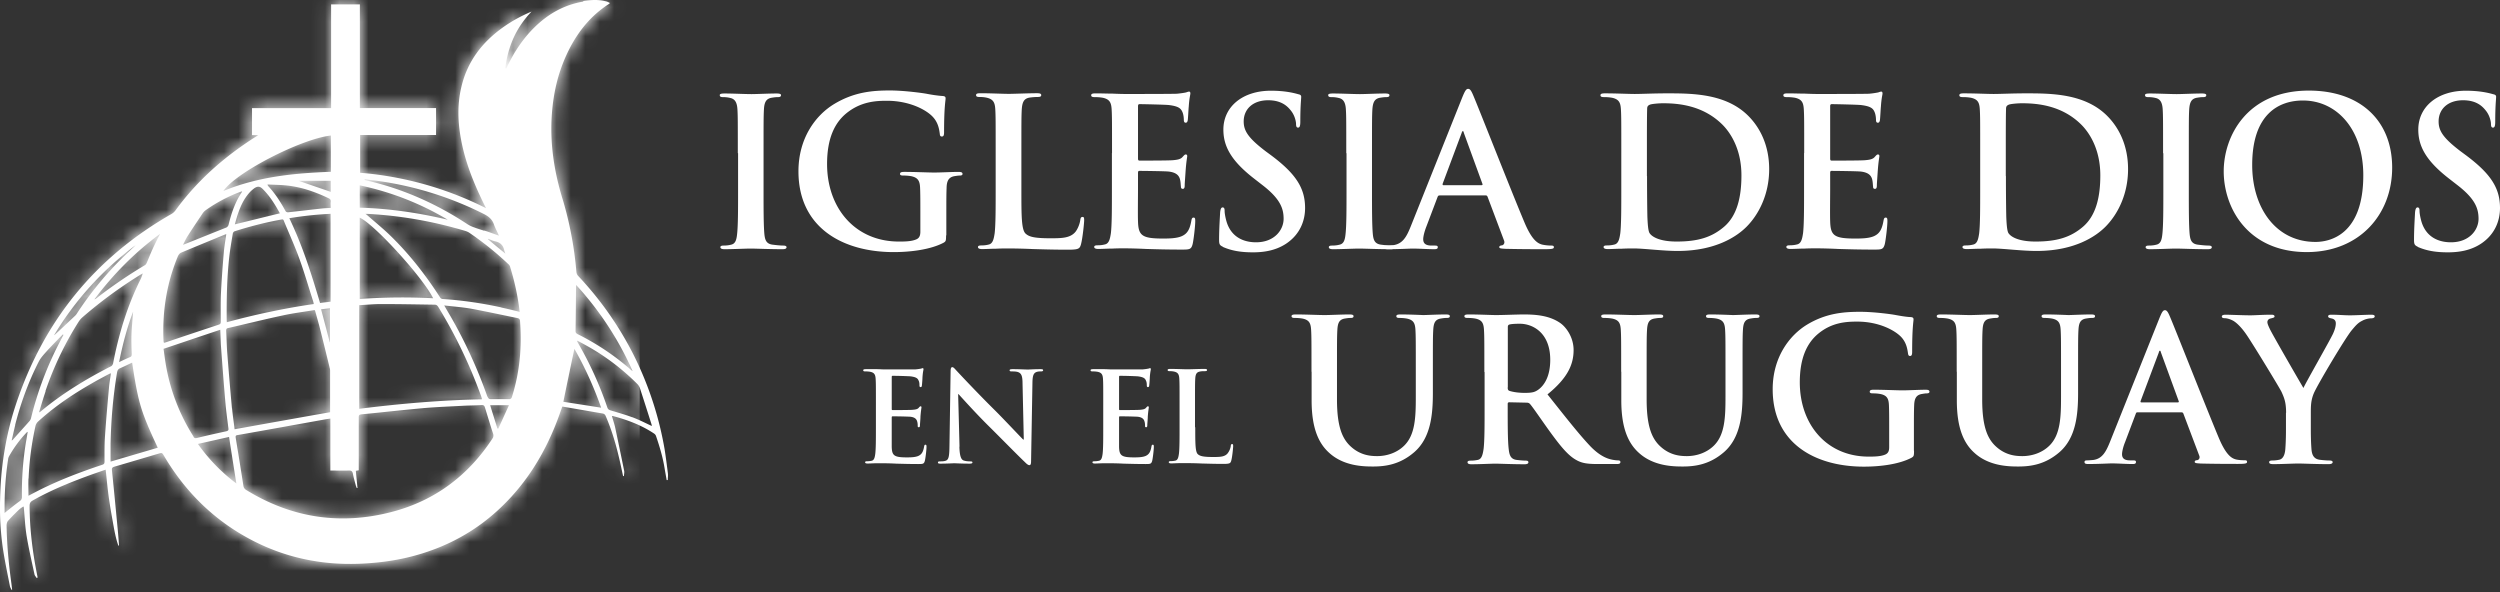 <svg xmlns="http://www.w3.org/2000/svg" width="173" height="41" fill="none" viewBox="0 0 173 41">
  <rect x="0" y="0" width="173" height="41" fill="#333333" stroke="none"/>
  <path fill="#fff" d="M13.697 30.721c.73-.165 1.433-.321 2.154-.486.165 1.068.33 2.127.504 3.221a12.221 12.221 0 0 1-2.659-2.735ZM.319 35.201a21.44 21.44 0 0 1 .243-3.42.535.535 0 0 1 .061-.2 8.19 8.19 0 0 1 1.225-1.659c.009-.008.026-.017.07-.043-.044.26-.079.495-.122.72a21.247 21.247 0 0 0-.278 3.787c0 .147-.052.225-.165.303-.348.252-.686.53-1.034.808v-.295Zm34.104-5.548c-.165-.53-.34-1.068-.504-1.615h1.303c-.252.556-.495 1.094-.739 1.624-.017 0-.034-.009-.052-.017m-9.694 4.107c-.035-.382-.078-.773-.113-1.173.061-.008.122-.026.2-.034V28.88c0-.147.043-.19.191-.208 1.442-.139 2.884-.304 4.335-.434.93-.078 1.867-.113 2.806-.165.4-.018.799-.018 1.19-.044.13 0 .173.052.208.157.191.616.374 1.233.573 1.84a.36.36 0 0 1-.043.313c-1.685 2.579-4.005 4.316-6.984 5.089-3.553.929-6.923.408-10.06-1.52a.389.389 0 0 1-.199-.304 430.635 430.635 0 0 0-.53-3.308c-.017-.122 0-.174.14-.191 2.023-.356 4.038-.721 6.062-1.086a7.8 7.8 0 0 1 .348-.052v3.595c.451 0 .869.009 1.277 0 .19-.009.252.06.286.235.044.251.122.503.183.746.017.078.052.148.078.226.026 0 .052 0 .07-.009m-22.777-.65c.052-1.225.209-2.432.478-3.63a.596.596 0 0 1 .174-.304c1.476-1.346 3.162-2.38 4.925-3.3.026-.017.06-.026.122-.044-.044.33-.105.634-.13.938-.105 1.172-.21 2.336-.287 3.508-.035.556-.026 1.112-.026 1.668 0 .13-.044.182-.157.217-1.468.486-2.91 1.033-4.29 1.719-.27.139-.54.278-.817.425 0-.408-.018-.807 0-1.198m5.68-2.353c.035-1.676.174-3.334.452-4.993.026-.13.07-.217.2-.278.287-.121.556-.26.843-.39.425 2.813.608 3.386 1.772 5.887-1.077.321-2.163.634-3.266.963v-1.19Zm31.333-2.952c.252-1.225.504-2.449.765-3.665a24.72 24.72 0 0 1 1.85 4.073l-2.606-.408m4.751 1.068c-.486-.183-.998-.322-1.502-.478-.105-.035-.165-.07-.209-.182a24.864 24.864 0 0 0-2.024-4.463c-.026-.044-.052-.096-.078-.148l.026-.026c.278.148.547.295.825.451a15.75 15.75 0 0 1 3.319 2.545.771.771 0 0 1 .182.286c.27.834.539 1.667.8 2.5.017.044.017.088.025.123-.451-.209-.903-.443-1.372-.617m-42.686.538c.39-1.52.92-2.978 1.633-4.376.148-.287.382-.53.6-.773.347-.382.712-.747 1.068-1.111.017.008.026.026.043.035-.078.147-.165.303-.243.46a23.39 23.39 0 0 0-2.007 5.314.526.526 0 0 1-.095.182c-.382.434-.773.86-1.156 1.294-.017.017-.034.043-.086.052.086-.356.165-.72.251-1.077m12.335.808a13.441 13.441 0 0 1-1.937-5.097c-.052-.313-.087-.625-.139-.973 1.312-.442 2.598-.877 3.927-1.32.017.391.026.73.043 1.06.096 1.302.191 2.605.304 3.899.052.625.14 1.241.217 1.867.018.121-.017.164-.147.2-.687.147-1.373.303-2.05.468-.026 0-.053.009-.07.009-.07 0-.113-.035-.156-.104m-4.17-8.666c-.035.52-.095 1.05-.113 1.571-.017.452 0 .912.018 1.372 0 .113-.018.174-.122.217a18.08 18.08 0 0 0-.756.348c.244-1.216.548-2.38.973-3.5m6.836 6.695a294.18 294.18 0 0 1-.33-3.899c-.034-.486-.043-.98-.069-1.476 0-.121.043-.165.148-.182 1.25-.287 2.501-.6 3.76-.868.704-.157 1.425-.244 2.146-.365h.087c.113.408.235.816.34 1.233.234.92.46 1.85.685 2.77a.6.6 0 0 1 .026.174v2.882c-2.197.391-4.395.782-6.61 1.181-.052-.469-.13-.955-.174-1.441m6.758-4.594c-.2-.746-.39-1.493-.599-2.266l.617-.078v2.353h-.018m10.91 3.769a33.53 33.53 0 0 0-2.518-5.506c-.148-.251-.296-.503-.47-.807.652.078 1.26.121 1.86.226 1.077.2 2.145.434 3.214.65.112.027.165.08.173.192.14 1.806-.017 3.577-.573 5.305-.017.053-.096.113-.148.113h-1.277c-.139 0-.2-.043-.252-.182m-8.877-6.321c.512-.026 1.025-.079 1.529-.079 1.224 0 2.458.026 3.683.044.121 0 .182.043.252.147a33.713 33.713 0 0 1 2.988 6.235c.017.052.026.096.043.165-2.849.06-5.672.304-8.495.66v-7.172Zm18.78 4.454a17.31 17.31 0 0 0-3.666-2.449c-.095-.052-.147-.095-.147-.217.017-1.024.026-2.049.035-3.065 0-.026 0-.052.008-.121a21.928 21.928 0 0 1 3.91 5.965c-.044-.035-.096-.07-.14-.113ZM3.142 27.074a22.37 22.37 0 0 1 2.294-4.802c.078-.121.173-.234.286-.33a30.527 30.527 0 0 1 3.987-2.926c.044-.026.079-.043.174-.095-.06.165-.095.278-.148.39-.93 1.859-1.52 3.821-1.91 5.844-.018.07-.079.165-.14.191-1.737.886-3.396 1.893-4.89 3.144a1.702 1.702 0 0 0-.096.052c.157-.513.296-.999.46-1.476m6.272-10.142c-.382.364-.773.729-1.146 1.102a23.055 23.055 0 0 0-2.954 3.656.78.78 0 0 1-.13.165c-.46.434-.93.877-1.399 1.311a.139.139 0 0 1-.06.035 21.644 21.644 0 0 1 5.69-6.26m24.33-.383s0-.017.01-.026c.173.06.347.148.52.182.34.079.53.278.6.608.017.07.043.13.078.235a94.126 94.126 0 0 1-1.207-.999Zm-22.446 7.06c-.095-2.024.209-3.986.99-5.87.044-.096.122-.209.218-.252 1.016-.425 2.032-.842 3.049-1.26.026-.008.052-.017.087-.025-.061.408-.13.799-.165 1.19a76.376 76.376 0 0 0-.2 2.813c-.035.686-.018 1.372-.018 2.05 0 .103-.008.164-.13.207-1.233.409-2.458.817-3.692 1.233-.034.01-.06.018-.113.026-.008-.052-.026-.086-.026-.121m-.234-7.424c-.183.356-.365.712-.53 1.076-.14.304-.26.617-.391.92-.026.062-.07.14-.13.175a32.894 32.894 0 0 0-3.414 2.335c-.009.01-.026.01-.087.035 1.32-1.754 2.814-3.265 4.56-4.541m4.596 5.93c-.009-1.432.017-2.856.173-4.28.061-.556.157-1.112.252-1.668.009-.06.07-.139.13-.156a25.765 25.765 0 0 1 3.25-.816c.121-.026.138.06.165.13.364.877.755 1.737 1.077 2.631.347.964.634 1.954.947 2.935.017.044.017.087.034.156-2.041.296-4.03.721-6.02 1.26 0-.087-.008-.14-.008-.2m9.207-7.034c.973.409 4.352 4.107 5.082 5.575a39.694 39.694 0 0 0-5.082.052v-5.627Zm-4.873.035a24.347 24.347 0 0 1 2.858-.304v6.078c-.243.035-.486.061-.73.096-.59-1.997-1.216-3.977-2.128-5.87Zm14.672 6.174a27.764 27.764 0 0 0-4.04-.582c-.112 0-.164-.06-.216-.139-1-1.546-2.129-2.996-3.458-4.28-.478-.46-.99-.878-1.485-1.312a22.79 22.79 0 0 0-.2-.165c.243.009.443.018.643.035 2.128.148 4.213.538 6.254 1.146.113.035.217.078.313.148a21.852 21.852 0 0 1 2.667 2.145.373.373 0 0 1 .121.164c.313 1.016.548 2.058.67 3.144-.444-.104-.852-.209-1.269-.296m-21.7-4.958c.331-.52.678-1.033 1.026-1.554a.896.896 0 0 1 .217-.226 10.409 10.409 0 0 1 2.441-1.285c.017 0 .043-.008.07-.017 0 .017.017.026.008.026-.478.695-.738 1.476-.938 2.292a.312.312 0 0 1-.148.183l-2.866 1.146c-.026.009-.061.026-.14.052.122-.235.21-.434.33-.617Zm4.344-3.073c.078-.079.165-.148.252-.217.243-.166.4-.148.6.052.495.495.85 1.076 1.18 1.675-1.042.252-2.067.513-3.118.765.226-.825.47-1.633 1.086-2.275Zm7.558 1.12v-1.546a19.816 19.816 0 0 1 6.089 2.38c-2.007-.478-4.03-.774-6.09-.834Zm-5.126.252c-.347-.634-.73-1.242-1.224-1.763-.01-.009-.01-.026-.035-.096.486.026.938.026 1.398.079.99.112 1.92.442 2.815.868.121.052.182.113.165.26-.018.13 0 .27 0 .417-.2.009-.382.017-.565.035-.799.087-1.59.182-2.389.269h-.008c-.052 0-.13-.026-.148-.07m.895-2.11h2.215v.765c-.756-.26-1.52-.521-2.215-.764Zm12.83 3.456c-.235-.078-.47-.147-.695-.234a2.13 2.13 0 0 1-.47-.226c-2.153-1.415-4.464-2.448-6.983-3.022a.425.425 0 0 1-.113-.034s0-.009-.026-.044c.365.044.72.078 1.068.13a23.55 23.55 0 0 1 7.193 2.267c.33.165.582.365.703.72.087.252.218.487.348.782-.374-.13-.695-.252-1.016-.356M22.896 9.378v2.51c-2.537.095-5.039.338-7.436 1.328.851-1.277 5.368-3.604 7.436-3.838ZM40.338.113c-1.303.226-2.406.85-3.344 1.771-.808.79-1.416 1.72-1.902 2.735a.557.557 0 0 1-.07.122l-.052-.026c.174-1.502.756-2.813 1.816-3.916-.704.295-1.373.66-1.99 1.103-1.442 1.033-2.458 2.361-2.866 4.107-.33 1.372-.235 2.744.07 4.107.32 1.433.885 2.779 1.537 4.098l.095.191a23.595 23.595 0 0 0-8.712-2.448V9.343h5.255V7.476h-5.273V.304h-1.989v7.18H17.44v1.868h.426c-.104.07-.165.113-.226.147-2.137 1.364-4.004 3.005-5.498 5.063a.905.905 0 0 1-.27.243c-5.316 3.03-8.895 7.467-10.797 13.26C.389 30.164.05 32.335.006 34.55a20.282 20.282 0 0 0 .183 3.326c.13.895.321 1.78.495 2.675.017.095.078.182.113.269.017 0 .026-.009.043-.018l-.052-.434c-.182-1.328-.313-2.657-.33-4.003 0-.104.026-.243.096-.321.252-.278.52-.547.799-.808.078-.069.174-.13.27-.19.016.043.025.051.025.069.061.651.087 1.311.191 1.954.148.894.356 1.788.548 2.674.017.096.104.174.156.26l.052-.026c0-.034 0-.078-.009-.112-.321-1.598-.53-3.205-.538-4.846 0-.2.052-.295.226-.39 1.32-.747 2.719-1.303 4.134-1.815.304-.104.6-.209.904-.313.07.617.121 1.207.2 1.798.078.59.182 1.18.286 1.762.105.582.2 1.164.4 1.72.026-.035.035-.061.035-.087-.026-.356-.053-.712-.087-1.068-.13-1.363-.26-2.727-.4-4.09-.017-.148.035-.2.174-.243 1.016-.295 2.033-.6 3.04-.895.26-.078.26-.069.4.165 1.503 2.536 3.535 4.516 6.159 5.862 2.284 1.172 4.716 1.675 7.27 1.589 1.208-.044 2.398-.183 3.58-.478 2.466-.616 4.63-1.78 6.445-3.569 1.65-1.615 2.831-3.534 3.674-5.678.148-.365.27-.739.426-1.155.92.156 1.841.32 2.77.477.122.017.192.078.235.191.435.999.73 2.04.973 3.109.078.338.148.686.226 1.033h.06c0-.113.036-.234.018-.347-.2-.99-.408-1.98-.617-2.97-.06-.286-.156-.556-.234-.842h.052c1.016.269 1.998.634 2.875 1.224a.35.35 0 0 1 .122.157c.252.738.478 1.493.6 2.266.043.26.095.53.138.79h.078c0-.148.026-.304.01-.452-.07-.555-.14-1.111-.227-1.667a23.398 23.398 0 0 0-2.076-6.4 23.06 23.06 0 0 0-3.909-5.609.484.484 0 0 1-.121-.26 24.687 24.687 0 0 0-.947-5.028c-.6-1.945-.904-3.925-.747-5.965.104-1.372.4-2.7.973-3.968.66-1.468 1.598-2.718 2.98-3.604l.06-.06c-.052-.027-.096-.053-.14-.07a.605.605 0 0 0-.164-.052A3.014 3.014 0 0 0 41.163 0c-.26 0-.52.026-.781.07"/>
  <mask id="a" width="47" height="41" x="0" y="0" maskUnits="userSpaceOnUse" style="mask-type:luminance">
    <path fill="#fff" d="M13.697 30.721c.73-.165 1.433-.321 2.154-.486.165 1.068.33 2.127.504 3.221a12.221 12.221 0 0 1-2.659-2.735ZM.319 35.201a21.44 21.44 0 0 1 .243-3.42.535.535 0 0 1 .061-.2 8.19 8.19 0 0 1 1.225-1.659c.009-.008.026-.017.07-.043-.044.26-.079.495-.122.72a21.247 21.247 0 0 0-.278 3.787c0 .147-.052.225-.165.303-.348.252-.686.53-1.034.808v-.295Zm34.104-5.548c-.165-.53-.34-1.068-.504-1.615h1.303c-.252.556-.495 1.094-.739 1.624-.017 0-.034-.009-.052-.017m-9.694 4.107c-.035-.382-.078-.773-.113-1.173.061-.008.122-.026.2-.034V28.88c0-.147.043-.19.191-.208 1.442-.139 2.884-.304 4.335-.434.93-.078 1.867-.113 2.806-.165.4-.018.799-.018 1.19-.044.13 0 .173.052.208.157.191.616.374 1.233.573 1.84a.36.36 0 0 1-.043.313c-1.685 2.579-4.005 4.316-6.984 5.089-3.553.929-6.923.408-10.06-1.52a.389.389 0 0 1-.199-.304 430.635 430.635 0 0 0-.53-3.308c-.017-.122 0-.174.14-.191 2.023-.356 4.038-.721 6.062-1.086a7.8 7.8 0 0 1 .348-.052v3.595c.451 0 .869.009 1.277 0 .19-.009.252.06.286.235.044.251.122.503.183.746.017.078.052.148.078.226.026 0 .052 0 .07-.009m-22.777-.65c.052-1.225.209-2.432.478-3.63a.596.596 0 0 1 .174-.304c1.476-1.346 3.162-2.38 4.925-3.3.026-.017.06-.026.122-.044-.044.33-.105.634-.13.938-.105 1.172-.21 2.336-.287 3.508-.035.556-.026 1.112-.026 1.668 0 .13-.044.182-.157.217-1.468.486-2.91 1.033-4.29 1.719-.27.139-.54.278-.817.425 0-.408-.018-.807 0-1.198m5.68-2.353c.035-1.676.174-3.334.452-4.993.026-.13.07-.217.2-.278.287-.121.556-.26.843-.39.425 2.813.608 3.386 1.772 5.887-1.077.321-2.163.634-3.266.963v-1.19Zm31.333-2.952c.252-1.225.504-2.449.765-3.665a24.72 24.72 0 0 1 1.85 4.073l-2.606-.408m4.751 1.068c-.486-.183-.998-.322-1.502-.478-.105-.035-.165-.07-.209-.182a24.864 24.864 0 0 0-2.024-4.463c-.026-.044-.052-.096-.078-.148l.026-.026c.278.148.547.295.825.451a15.75 15.75 0 0 1 3.319 2.545.771.771 0 0 1 .182.286c.27.834.539 1.667.8 2.5.017.044.017.088.025.123-.451-.209-.903-.443-1.372-.617m-42.686.538c.39-1.52.92-2.978 1.633-4.376.148-.287.382-.53.6-.773.347-.382.712-.747 1.068-1.111.017.008.026.026.043.035-.078.147-.165.303-.243.46a23.39 23.39 0 0 0-2.007 5.314.526.526 0 0 1-.095.182c-.382.434-.773.86-1.156 1.294-.017.017-.034.043-.086.052.086-.356.165-.72.251-1.077m12.335.808a13.441 13.441 0 0 1-1.937-5.097c-.052-.313-.087-.625-.139-.973 1.312-.442 2.598-.877 3.927-1.32.017.391.026.73.043 1.06.096 1.302.191 2.605.304 3.899.052.625.14 1.241.217 1.867.018.121-.017.164-.147.2-.687.147-1.373.303-2.05.468-.026 0-.053.009-.07.009-.07 0-.113-.035-.156-.104m-4.17-8.666c-.035.52-.095 1.05-.113 1.571-.017.452 0 .912.018 1.372 0 .113-.018.174-.122.217a18.08 18.08 0 0 0-.756.348c.244-1.216.548-2.38.973-3.5m6.836 6.695a294.18 294.18 0 0 1-.33-3.899c-.034-.486-.043-.98-.069-1.476 0-.121.043-.165.148-.182 1.25-.287 2.501-.6 3.76-.868.704-.157 1.425-.244 2.146-.365h.087c.113.408.235.816.34 1.233.234.92.46 1.85.685 2.77a.6.6 0 0 1 .026.174v2.882c-2.197.391-4.395.782-6.61 1.181-.052-.469-.13-.955-.174-1.441m6.758-4.594c-.2-.746-.39-1.493-.599-2.266l.617-.078v2.353h-.018m10.91 3.769a33.53 33.53 0 0 0-2.518-5.506c-.148-.251-.296-.503-.47-.807.652.078 1.26.121 1.86.226 1.077.2 2.145.434 3.214.65.112.027.165.08.173.192.14 1.806-.017 3.577-.573 5.305-.017.053-.096.113-.148.113h-1.277c-.139 0-.2-.043-.252-.182m-8.877-6.321c.512-.026 1.025-.079 1.529-.079 1.224 0 2.458.026 3.683.044.121 0 .182.043.252.147a33.713 33.713 0 0 1 2.988 6.235c.017.052.026.096.043.165-2.849.06-5.672.304-8.495.66v-7.172Zm18.78 4.454a17.31 17.31 0 0 0-3.666-2.449c-.095-.052-.147-.095-.147-.217.017-1.024.026-2.049.035-3.065 0-.026 0-.052.008-.121a21.928 21.928 0 0 1 3.91 5.965c-.044-.035-.096-.07-.14-.113ZM3.142 27.074a22.37 22.37 0 0 1 2.294-4.802c.078-.121.173-.234.286-.33a30.527 30.527 0 0 1 3.987-2.926c.044-.026.079-.043.174-.095-.06.165-.095.278-.148.39-.93 1.859-1.52 3.821-1.91 5.844-.018.07-.079.165-.14.191-1.737.886-3.396 1.893-4.89 3.144a1.702 1.702 0 0 0-.096.052c.157-.513.296-.999.46-1.476m6.272-10.142c-.382.364-.773.729-1.146 1.102a23.055 23.055 0 0 0-2.954 3.656.78.78 0 0 1-.13.165c-.46.434-.93.877-1.399 1.311a.139.139 0 0 1-.06.035 21.644 21.644 0 0 1 5.69-6.26m24.33-.383s0-.017.01-.026c.173.06.347.148.52.182.34.079.53.278.6.608.017.07.043.13.078.235a94.126 94.126 0 0 1-1.207-.999Zm-22.446 7.06c-.095-2.024.209-3.986.99-5.87.044-.096.122-.209.218-.252 1.016-.425 2.032-.842 3.049-1.26.026-.008.052-.017.087-.025-.061.408-.13.799-.165 1.19a76.376 76.376 0 0 0-.2 2.813c-.035.686-.018 1.372-.018 2.05 0 .103-.008.164-.13.207-1.233.409-2.458.817-3.692 1.233-.034.01-.06.018-.113.026-.008-.052-.026-.086-.026-.121m-.234-7.424c-.183.356-.365.712-.53 1.076-.14.304-.26.617-.391.92-.026.062-.07.14-.13.175a32.894 32.894 0 0 0-3.414 2.335c-.009.01-.026.01-.087.035 1.32-1.754 2.814-3.265 4.56-4.541m4.596 5.93c-.009-1.432.017-2.856.173-4.28.061-.556.157-1.112.252-1.668.009-.06.07-.139.13-.156a25.765 25.765 0 0 1 3.25-.816c.121-.026.138.06.165.13.364.877.755 1.737 1.077 2.631.347.964.634 1.954.947 2.935.017.044.017.087.034.156-2.041.296-4.03.721-6.02 1.26 0-.087-.008-.14-.008-.2m9.207-7.034c.973.409 4.352 4.107 5.082 5.575a39.694 39.694 0 0 0-5.082.052v-5.627Zm-4.873.035a24.347 24.347 0 0 1 2.858-.304v6.078c-.243.035-.486.061-.73.096-.59-1.997-1.216-3.977-2.128-5.87Zm14.672 6.174a27.764 27.764 0 0 0-4.04-.582c-.112 0-.164-.06-.216-.139-1-1.546-2.129-2.996-3.458-4.28-.478-.46-.99-.878-1.485-1.312a22.79 22.79 0 0 0-.2-.165c.243.009.443.018.643.035 2.128.148 4.213.538 6.254 1.146.113.035.217.078.313.148a21.852 21.852 0 0 1 2.667 2.145.373.373 0 0 1 .121.164c.313 1.016.548 2.058.67 3.144-.444-.104-.852-.209-1.269-.296m-21.7-4.958c.331-.52.678-1.033 1.026-1.554a.896.896 0 0 1 .217-.226 10.409 10.409 0 0 1 2.441-1.285c.017 0 .043-.008.07-.017 0 .017.017.026.008.026-.478.695-.738 1.476-.938 2.292a.312.312 0 0 1-.148.183l-2.866 1.146c-.026.009-.061.026-.14.052.122-.235.21-.434.33-.617Zm4.344-3.073c.078-.079.165-.148.252-.217.243-.166.4-.148.6.052.495.495.85 1.076 1.18 1.675-1.042.252-2.067.513-3.118.765.226-.825.47-1.633 1.086-2.275Zm7.558 1.12v-1.546a19.816 19.816 0 0 1 6.089 2.38c-2.007-.478-4.03-.774-6.09-.834Zm-5.126.252c-.347-.634-.73-1.242-1.224-1.763-.01-.009-.01-.026-.035-.096.486.026.938.026 1.398.079.99.112 1.92.442 2.815.868.121.052.182.113.165.26-.018.13 0 .27 0 .417-.2.009-.382.017-.565.035-.799.087-1.59.182-2.389.269h-.008c-.052 0-.13-.026-.148-.07m.895-2.11h2.215v.765c-.756-.26-1.52-.521-2.215-.764Zm12.83 3.456c-.235-.078-.47-.147-.695-.234a2.13 2.13 0 0 1-.47-.226c-2.153-1.415-4.464-2.448-6.983-3.022a.425.425 0 0 1-.113-.034s0-.009-.026-.044c.365.044.72.078 1.068.13a23.55 23.55 0 0 1 7.193 2.267c.33.165.582.365.703.72.087.252.218.487.348.782-.374-.13-.695-.252-1.016-.356M22.896 9.378v2.51c-2.537.095-5.039.338-7.436 1.328.851-1.277 5.368-3.604 7.436-3.838ZM40.338.113c-1.303.226-2.406.85-3.344 1.771-.808.79-1.416 1.72-1.902 2.735a.557.557 0 0 1-.07.122l-.052-.026c.174-1.502.756-2.813 1.816-3.916-.704.295-1.373.66-1.99 1.103-1.442 1.033-2.458 2.361-2.866 4.107-.33 1.372-.235 2.744.07 4.107.32 1.433.885 2.779 1.537 4.098l.095.191a23.595 23.595 0 0 0-8.712-2.448V9.343h5.255V7.476h-5.273V.304h-1.989v7.18H17.44v1.868h.426c-.104.07-.165.113-.226.147-2.137 1.364-4.004 3.005-5.498 5.063a.905.905 0 0 1-.27.243c-5.316 3.03-8.895 7.467-10.797 13.26C.389 30.164.05 32.335.006 34.55a20.282 20.282 0 0 0 .183 3.326c.13.895.321 1.78.495 2.675.017.095.078.182.113.269.017 0 .026-.009.043-.018l-.052-.434c-.182-1.328-.313-2.657-.33-4.003 0-.104.026-.243.096-.321.252-.278.52-.547.799-.808.078-.069.174-.13.27-.19.016.043.025.051.025.069.061.651.087 1.311.191 1.954.148.894.356 1.788.548 2.674.017.096.104.174.156.26l.052-.026c0-.034 0-.078-.009-.112-.321-1.598-.53-3.205-.538-4.846 0-.2.052-.295.226-.39 1.32-.747 2.719-1.303 4.134-1.815.304-.104.6-.209.904-.313.07.617.121 1.207.2 1.798.078.59.182 1.18.286 1.762.105.582.2 1.164.4 1.72.026-.035.035-.061.035-.087-.026-.356-.053-.712-.087-1.068-.13-1.363-.26-2.727-.4-4.09-.017-.148.035-.2.174-.243 1.016-.295 2.033-.6 3.04-.895.26-.078.26-.069.4.165 1.503 2.536 3.535 4.516 6.159 5.862 2.284 1.172 4.716 1.675 7.27 1.589 1.208-.044 2.398-.183 3.58-.478 2.466-.616 4.63-1.78 6.445-3.569 1.65-1.615 2.831-3.534 3.674-5.678.148-.365.27-.739.426-1.155.92.156 1.841.32 2.77.477.122.017.192.078.235.191.435.999.73 2.04.973 3.109.078.338.148.686.226 1.033h.06c0-.113.036-.234.018-.347-.2-.99-.408-1.98-.617-2.97-.06-.286-.156-.556-.234-.842h.052c1.016.269 1.998.634 2.875 1.224a.35.35 0 0 1 .122.157c.252.738.478 1.493.6 2.266.043.26.095.53.138.79h.078c0-.148.026-.304.01-.452-.07-.555-.14-1.111-.227-1.667a23.398 23.398 0 0 0-2.076-6.4 23.06 23.06 0 0 0-3.909-5.609.484.484 0 0 1-.121-.26 24.687 24.687 0 0 0-.947-5.028c-.6-1.945-.904-3.925-.747-5.965.104-1.372.4-2.7.973-3.968.66-1.468 1.598-2.718 2.98-3.604l.06-.06c-.052-.027-.096-.053-.14-.07a.605.605 0 0 0-.164-.052A3.014 3.014 0 0 0 41.163 0c-.26 0-.52.026-.781.07"/>
  </mask>
  <g mask="url(#a)">
    <path fill="#fff" d="M44.264-4.255H-11.79v49.451h56.054v-49.45Z"/>
  </g>
  <path fill="#fff" d="M51.057 10.602c0-2.17 0-2.57-.026-3.022-.026-.486-.173-.729-.486-.798a1.974 1.974 0 0 0-.513-.061c-.138 0-.225-.026-.225-.14 0-.086.113-.112.338-.112.539 0 1.442.043 1.86.043.355 0 1.198-.043 1.737-.043.182 0 .304.026.304.113 0 .113-.087.139-.226.139-.14 0-.26.017-.426.043-.382.07-.504.313-.53.816-.026.46-.026.86-.026 3.022v2.51c0 1.38 0 2.51.061 3.126.044.382.139.642.573.694.2.026.513.061.73.061.156 0 .226.044.226.113 0 .104-.113.139-.27.139-.938 0-1.84-.044-2.223-.044-.33 0-1.225.044-1.798.044-.183 0-.287-.044-.287-.14 0-.069.06-.112.226-.112.217 0 .382-.026.512-.06.287-.061.374-.305.417-.713.07-.599.07-1.728.07-3.108v-2.51h-.018ZM65.469 16.29c0 .382-.017.416-.183.512-.929.486-2.328.643-3.44.643-3.491 0-6.593-1.659-6.593-5.593 0-2.283 1.182-3.88 2.485-4.662 1.372-.825 2.64-.93 3.84-.93.98 0 2.24.174 2.527.226.304.061.8.14 1.13.157.173.017.2.069.2.173 0 .157-.105.556-.105 2.336 0 .226-.044.295-.156.295-.105 0-.13-.07-.14-.182-.043-.33-.112-.782-.486-1.181-.426-.46-1.572-1.111-3.18-1.111-.781 0-1.823.06-2.822.885-.8.669-1.312 1.737-1.312 3.49 0 3.066 1.954 5.367 4.969 5.367.373 0 .868 0 1.216-.156.217-.096.27-.287.27-.53v-1.337c0-.712 0-1.26-.018-1.685-.018-.486-.14-.712-.617-.816a3.137 3.137 0 0 0-.556-.043c-.13 0-.217-.026-.217-.113 0-.113.104-.14.304-.14.738 0 1.642.044 2.067.044.426 0 1.2-.043 1.668-.043.183 0 .287.026.287.139 0 .087-.087.113-.183.113-.113 0-.217.017-.382.043-.382.07-.53.313-.538.816-.018.426-.018.999-.018 1.71v1.573h-.017ZM70.68 13.111c0 1.824 0 2.814.304 3.066.244.217.617.312 1.729.312.756 0 1.312-.017 1.668-.4.174-.182.339-.581.373-.859.018-.13.044-.217.157-.217.104 0 .113.07.113.243 0 .156-.105 1.224-.218 1.641-.086.313-.156.382-.894.382-1.025 0-1.772-.026-2.415-.043a40.949 40.949 0 0 0-1.737-.044c-.157 0-.47 0-.817.018-.33 0-.695.026-.982.026-.182 0-.286-.044-.286-.139 0-.07.06-.113.226-.113.217 0 .382-.026.512-.06.287-.061.356-.374.417-.782.07-.6.07-1.728.07-3.04v-2.509c0-2.17 0-2.57-.026-3.021-.027-.487-.14-.712-.617-.817a2.267 2.267 0 0 0-.47-.043c-.156 0-.243-.026-.243-.13 0-.105.096-.13.313-.13.669 0 1.572.043 1.955.043.338 0 1.38-.044 1.937-.044.2 0 .304.026.304.13 0 .105-.087.13-.26.13-.157 0-.383.018-.557.044-.382.07-.495.313-.53.817-.026.46-.026.86-.026 3.021v2.518ZM76.952 10.602c0-2.17 0-2.57-.026-3.022-.026-.486-.139-.712-.617-.816a3.132 3.132 0 0 0-.555-.043c-.157 0-.244-.026-.244-.13 0-.105.105-.13.313-.13.382 0 .8.017 1.155.017.374.017.695.026.895.026.46 0 3.292 0 3.57-.018.27-.026.495-.06.617-.087.07-.017.156-.06.226-.06s.087.06.087.13c0 .104-.07.269-.113.929-.018.139-.044.773-.07.938-.017.07-.043.156-.139.156-.095 0-.13-.07-.13-.2 0-.104-.017-.338-.087-.512-.104-.26-.243-.425-.955-.512-.244-.026-1.738-.061-2.024-.061-.07 0-.105.043-.105.139v3.612c0 .104.018.156.105.156.312 0 1.954 0 2.284-.026.339-.026.556-.07.686-.217.105-.113.157-.182.226-.182.061 0 .105.026.105.113 0 .087-.061.312-.113 1.042-.018.286-.061.86-.061.955 0 .113 0 .27-.13.27-.096 0-.13-.062-.13-.131-.018-.14-.018-.33-.062-.512-.07-.287-.269-.495-.799-.556-.27-.026-1.685-.044-2.024-.044-.07 0-.087.061-.087.14v1.128c0 .486-.017 1.798 0 2.214.026.982.261 1.199 1.712 1.199.373 0 .972 0 1.337-.174.374-.174.539-.469.643-1.06.026-.156.061-.216.157-.216.112 0 .112.112.112.26 0 .33-.112 1.294-.182 1.58-.096.374-.226.374-.773.374-1.069 0-1.859-.026-2.467-.044a35.58 35.58 0 0 0-1.486-.043c-.156 0-.469 0-.816.017-.33 0-.695.026-.982.026-.182 0-.286-.043-.286-.139 0-.069.06-.113.226-.113.217 0 .382-.026.512-.06.287-.061.356-.374.417-.782.07-.599.07-1.728.07-3.039v-2.51l.008.018ZM84.631 17.08c-.226-.104-.27-.174-.27-.486 0-.782.062-1.642.07-1.867.018-.218.061-.374.174-.374.13 0 .139.13.139.243 0 .183.06.487.13.73.313 1.06 1.156 1.441 2.042 1.441 1.285 0 1.91-.868 1.91-1.624 0-.694-.216-1.354-1.398-2.283l-.66-.513c-1.572-1.224-2.11-2.223-2.11-3.377 0-1.572 1.31-2.692 3.291-2.692.93 0 1.53.139 1.894.243.13.026.2.07.2.174 0 .182-.061.599-.061 1.71 0 .313-.043.426-.156.426-.105 0-.14-.087-.14-.26 0-.131-.069-.574-.373-.939-.217-.269-.625-.694-1.555-.694-1.06 0-1.694.616-1.694 1.467 0 .66.33 1.155 1.512 2.058l.4.295c1.728 1.294 2.336 2.284 2.336 3.639 0 .825-.313 1.814-1.338 2.483-.712.46-1.511.582-2.267.582-.825 0-1.468-.104-2.085-.374l.01-.008ZM93.162 10.602c0-2.17 0-2.57-.027-3.022-.026-.486-.173-.729-.486-.798a1.974 1.974 0 0 0-.513-.061c-.138 0-.225-.026-.225-.14 0-.086.113-.112.338-.112.539 0 1.442.043 1.86.043.356 0 1.198-.043 1.737-.043.182 0 .304.026.304.113 0 .113-.087.139-.226.139-.14 0-.26.017-.426.043-.382.07-.495.313-.53.816-.026.46-.026.86-.026 3.022v2.51c0 1.38 0 2.51.061 3.126.043.382.14.642.573.694.2.026.513.061.73.061.156 0 .226.044.226.113 0 .104-.113.139-.27.139-.938 0-1.84-.044-2.223-.044-.33 0-1.225.044-1.798.044-.183 0-.287-.044-.287-.14 0-.069.06-.112.226-.112.217 0 .382-.026.512-.06.287-.061.374-.305.417-.713.07-.599.07-1.728.07-3.108v-2.51h-.017Z"/>
  <path fill="#fff" d="M99.607 13.528c-.07 0-.096.027-.13.113l-.773 2.04c-.14.357-.218.696-.218.87 0 .26.13.442.574.442h.217c.174 0 .217.026.217.113 0 .113-.087.139-.243.139-.46 0-1.069-.044-1.512-.044-.156 0-.938.044-1.685.044-.182 0-.27-.026-.27-.14 0-.086.062-.112.175-.112.13 0 .33-.017.443-.026.66-.087.93-.573 1.216-1.285l3.579-8.961c.173-.417.26-.573.399-.573.131 0 .217.13.356.46.339.781 2.624 6.608 3.536 8.77.538 1.285.955 1.485 1.259 1.554.218.044.426.061.6.061.113 0 .182.017.182.113 0 .113-.13.139-.66.139s-1.555 0-2.693-.026c-.26-.018-.425-.018-.425-.113 0-.087.06-.113.199-.13.105-.026.2-.157.131-.33l-1.138-3.022c-.026-.07-.07-.104-.139-.104h-3.18l-.017.008Zm2.91-.712c.07 0 .087-.043.07-.086l-1.286-3.526c-.017-.06-.026-.13-.07-.13-.043 0-.069.07-.086.13l-1.312 3.508c-.017.061 0 .104.06.104h2.624ZM112.194 10.602c0-2.17 0-2.57-.026-3.022-.026-.486-.139-.712-.617-.816a3.131 3.131 0 0 0-.556-.044c-.156 0-.243-.026-.243-.13 0-.104.104-.13.313-.13.755 0 1.659.043 2.058.043.443 0 1.338-.043 2.198-.043 1.781 0 4.17 0 5.725 1.624.712.738 1.381 1.927 1.381 3.62 0 1.798-.756 3.17-1.555 3.977-.66.67-2.137 1.685-4.778 1.685-.512 0-1.094-.043-1.642-.087-.538-.043-1.042-.087-1.398-.087-.156 0-.469 0-.817.018-.33 0-.695.026-.981.026-.183 0-.287-.044-.287-.14 0-.069.061-.112.226-.112.217 0 .382-.026.512-.06.287-.062.357-.374.417-.782.07-.6.07-1.728.07-3.04v-2.509.009Zm1.781 1.572c0 1.51.017 2.613.026 2.882.017.356.043.93.156 1.086.183.269.738.573 1.868.573 1.459 0 2.423-.287 3.283-1.025.912-.781 1.199-2.084 1.199-3.551 0-1.815-.756-2.979-1.372-3.569-1.312-1.26-2.937-1.424-4.048-1.424-.287 0-.817.043-.93.104-.13.06-.174.13-.174.287-.017.486-.017 1.728-.017 2.856v1.798l.009-.018ZM124.85 10.602c0-2.17 0-2.57-.026-3.022-.026-.486-.139-.712-.617-.816a3.132 3.132 0 0 0-.556-.043c-.156 0-.243-.026-.243-.13 0-.105.104-.13.313-.13.382 0 .799.017 1.155.017.374.017.695.026.895.026.46 0 3.292 0 3.57-.018a6.13 6.13 0 0 0 .617-.087c.069-.017.156-.06.226-.06.069 0 .086.06.086.13 0 .104-.069.269-.113.929-.017.139-.043.773-.069.938-.017.07-.043.156-.139.156-.096 0-.13-.07-.13-.2 0-.104-.018-.338-.087-.512-.104-.26-.243-.425-.956-.512-.243-.026-1.737-.061-2.024-.061-.069 0-.104.043-.104.139v3.612c0 .104.017.156.104.156.313 0 1.955 0 2.285-.026.339-.026.556-.07.686-.217.104-.113.156-.182.226-.182.061 0 .104.026.104.113 0 .087-.061.312-.113 1.042-.017.286-.061.86-.061.955 0 .113 0 .27-.13.27-.104 0-.13-.062-.13-.131-.018-.14-.017-.33-.061-.512-.069-.287-.269-.495-.799-.556-.269-.026-1.685-.044-2.024-.044-.07 0-.087.061-.087.14v1.128c0 .486-.017 1.798 0 2.214.026.982.261 1.199 1.711 1.199.374 0 .973 0 1.338-.174.374-.174.539-.469.643-1.06.026-.156.061-.216.156-.216.113 0 .113.112.113.26 0 .33-.113 1.294-.182 1.58-.105.374-.226.374-.773.374-1.069 0-1.859-.026-2.467-.044a35.604 35.604 0 0 0-1.486-.043c-.156 0-.469 0-.816.017-.33 0-.695.026-.982.026-.182 0-.287-.043-.287-.139 0-.069.061-.113.226-.113.217 0 .382-.026.513-.06.286-.061.356-.374.417-.782.069-.599.069-1.728.069-3.039v-2.51l.009.018ZM137.029 10.602c0-2.17 0-2.57-.026-3.022-.026-.486-.139-.712-.617-.816a3.131 3.131 0 0 0-.556-.044c-.156 0-.243-.026-.243-.13 0-.104.104-.13.313-.13.755 0 1.659.043 2.058.043.443 0 1.338-.043 2.198-.043 1.781 0 4.17 0 5.725 1.624.712.738 1.381 1.927 1.381 3.62 0 1.798-.756 3.17-1.555 3.977-.66.67-2.137 1.685-4.778 1.685-.512 0-1.094-.043-1.642-.087-.538-.043-1.042-.087-1.398-.087-.157 0-.469 0-.817.018-.33 0-.695.026-.981.026-.183 0-.287-.044-.287-.14 0-.069.061-.112.226-.112.217 0 .382-.026.512-.06.287-.062.357-.374.417-.782.07-.6.07-1.728.07-3.04v-2.509.009Zm1.781 1.572c0 1.51.017 2.613.026 2.882.017.356.043.93.156 1.086.182.269.738.573 1.868.573 1.459 0 2.423-.287 3.283-1.025.912-.781 1.199-2.084 1.199-3.551 0-1.815-.756-2.979-1.373-3.569-1.311-1.26-2.936-1.424-4.047-1.424-.287 0-.817.043-.93.104-.13.06-.174.13-.174.287-.017.486-.017 1.728-.017 2.856v1.798l.009-.018ZM149.685 10.602c0-2.17 0-2.57-.026-3.022-.026-.486-.173-.729-.486-.798a1.974 1.974 0 0 0-.513-.061c-.139 0-.225-.026-.225-.14 0-.086.112-.112.338-.112.539 0 1.442.043 1.859.043.356 0 1.199-.043 1.738-.043.182 0 .304.026.304.113 0 .113-.087.139-.226.139s-.261.017-.426.043c-.382.07-.495.313-.53.816-.026.46-.026.86-.026 3.022v2.51c0 1.38 0 2.51.061 3.126.043.382.139.642.573.694.2.026.513.061.73.061.156 0 .226.044.226.113 0 .104-.113.139-.269.139-.939 0-1.842-.044-2.224-.044-.33 0-1.225.044-1.798.044-.183 0-.287-.044-.287-.14 0-.069.061-.112.226-.112.217 0 .382-.026.512-.06.287-.061.374-.305.417-.713.07-.599.07-1.728.07-3.108v-2.51h-.018ZM153.881 11.861c0-2.44 1.615-5.592 5.889-5.592 3.553 0 5.768 2.067 5.768 5.332 0 3.264-2.285 5.843-5.907 5.843-4.091 0-5.75-3.065-5.75-5.592v.009Zm9.659.27c0-3.196-1.841-5.176-4.178-5.176-1.642 0-3.51.912-3.51 4.463 0 2.97 1.642 5.323 4.379 5.323.998 0 3.309-.486 3.309-4.61ZM167.319 17.08c-.226-.104-.269-.174-.269-.486 0-.782.061-1.642.069-1.867.018-.218.061-.374.174-.374.13 0 .139.13.139.243 0 .183.061.487.13.73.313 1.06 1.156 1.441 2.042 1.441 1.285 0 1.911-.868 1.911-1.624 0-.694-.217-1.354-1.399-2.283l-.66-.513c-1.572-1.224-2.111-2.223-2.111-3.377 0-1.572 1.312-2.692 3.292-2.692.93 0 1.529.139 1.894.243.13.026.2.07.2.174 0 .182-.061.599-.061 1.71 0 .313-.043.426-.156.426-.105 0-.139-.087-.139-.26 0-.131-.07-.574-.374-.939-.217-.269-.625-.694-1.555-.694-1.06 0-1.694.616-1.694 1.467 0 .66.33 1.155 1.512 2.058l.399.295c1.729 1.294 2.337 2.284 2.337 3.639 0 .825-.313 1.814-1.338 2.483-.712.46-1.511.582-2.267.582-.825 0-1.468-.104-2.085-.374l.009-.008ZM60.613 28.055c0-1.31 0-1.554-.018-1.832-.017-.295-.087-.434-.373-.495a1.784 1.784 0 0 0-.339-.026c-.096 0-.148-.017-.148-.078 0-.06.061-.078.191-.078h.704c.226 0 .426.017.547.017h2.163c.165-.017.304-.034.374-.052.043 0 .095-.034.139-.034.043 0 .052.034.052.078 0 .06-.044.165-.07.564 0 .087-.026.469-.043.573 0 .044-.026.096-.087.096-.06 0-.078-.044-.078-.122 0-.06 0-.208-.052-.312-.061-.157-.148-.26-.582-.313a27.59 27.59 0 0 0-1.225-.035c-.043 0-.06.026-.06.087v2.188c0 .061 0 .096.06.096.191 0 1.181 0 1.381-.018.209-.017.339-.043.417-.13.061-.07.096-.113.14-.113.034 0 .06.018.06.07 0 .052-.035.19-.07.634 0 .173-.034.52-.034.581 0 .07 0 .165-.078.165-.061 0-.079-.034-.079-.078 0-.087 0-.2-.034-.312-.044-.174-.165-.304-.487-.339a27.288 27.288 0 0 0-1.225-.026c-.043 0-.052.035-.052.087v2.023c.018.6.157.73 1.034.73.226 0 .59 0 .816-.105.226-.104.33-.286.391-.642.018-.096.035-.13.096-.13.07 0 .07.069.07.156 0 .2-.07.79-.114.955-.06.226-.139.226-.469.226-.651 0-1.12-.018-1.494-.026a19.098 19.098 0 0 0-.903-.027h-.495c-.2 0-.426.018-.6.018-.113 0-.173-.026-.173-.087 0-.043.034-.07.139-.07.13 0 .234-.017.312-.034.174-.035.218-.226.252-.478.044-.364.044-1.042.044-1.84v-1.52.008ZM66.39 30.912c.017.677.13.903.303.955.148.052.313.06.452.06.096 0 .148.018.148.07 0 .07-.078.087-.2.087-.565 0-.912-.026-1.068-.026-.079 0-.487.026-.93.026-.113 0-.19 0-.19-.087 0-.052.051-.07.138-.07.113 0 .27 0 .39-.043.227-.07.261-.32.27-1.068l.078-5.114c0-.174.026-.295.113-.295.096 0 .174.113.322.269.104.113 1.416 1.52 2.684 2.77.59.59 1.755 1.832 1.902 1.97h.044l-.087-3.88c0-.53-.087-.695-.296-.782-.13-.052-.338-.052-.46-.052-.104 0-.139-.026-.139-.078 0-.07.096-.078.226-.078.452 0 .869.026 1.042.026.096 0 .426-.026.852-.026.113 0 .2 0 .2.078 0 .052-.053.078-.157.078-.087 0-.156 0-.26.026-.244.07-.313.252-.322.738l-.095 5.453c0 .191-.035.27-.113.27-.096 0-.2-.096-.296-.192-.547-.52-1.65-1.65-2.554-2.544-.938-.929-1.902-2.014-2.058-2.18h-.026l.095 3.63-.008.009ZM76.344 28.055c0-1.31 0-1.554-.017-1.832-.018-.295-.087-.434-.374-.495a1.784 1.784 0 0 0-.338-.026c-.096 0-.148-.017-.148-.078 0-.06.06-.078.19-.078h.705c.225 0 .425.017.547.017h2.163c.165-.017.304-.034.373-.052.044 0 .096-.034.14-.034.043 0 .051.034.051.078 0 .06-.043.165-.07.564 0 .087-.025.469-.043.573 0 .044-.026.096-.086.096-.061 0-.079-.044-.079-.122 0-.06 0-.208-.052-.312-.06-.157-.147-.26-.582-.313a27.598 27.598 0 0 0-1.225-.035c-.043 0-.06.026-.06.087v2.188c0 .061 0 .096.06.096.192 0 1.182 0 1.382-.018.208-.017.338-.043.417-.13.06-.07.095-.113.139-.113.034 0 .06.018.06.07 0 .052-.034.19-.07.634 0 .173-.034.52-.034.581 0 .07 0 .165-.078.165-.06 0-.078-.034-.078-.078 0-.087 0-.2-.035-.312-.043-.174-.165-.304-.486-.339a27.29 27.29 0 0 0-1.225-.026c-.044 0-.052.035-.052.087v2.023c.017.6.156.73 1.033.73.226 0 .591 0 .817-.105.226-.104.33-.286.39-.642.018-.096.035-.13.096-.13.07 0 .07.069.07.156 0 .2-.07.79-.113.955-.06.226-.14.226-.47.226-.65 0-1.12-.018-1.493-.026a19.098 19.098 0 0 0-.904-.027h-.495c-.2 0-.425.018-.6.018-.112 0-.173-.026-.173-.087 0-.043.035-.07.14-.07.13 0 .234-.017.312-.034.173-.035.217-.226.252-.478.043-.364.043-1.042.043-1.84v-1.52.008ZM82.711 29.575c0 1.103 0 1.702.183 1.858.147.13.373.191 1.042.191.46 0 .8 0 1.008-.243a1.09 1.09 0 0 0 .226-.52c0-.08.026-.131.095-.131.061 0 .07.043.07.147 0 .096-.061.747-.13.99-.053.191-.096.235-.548.235-.625 0-1.068-.018-1.46-.026-.39-.018-.703-.026-1.05-.026h-.495c-.2 0-.426.017-.6.017-.113 0-.174-.026-.174-.087 0-.043.035-.07.14-.07.13 0 .234-.017.312-.034.174-.035.217-.226.252-.478.044-.364.044-1.042.044-1.84v-1.52c0-1.311 0-1.554-.018-1.832-.017-.295-.087-.434-.373-.495a1.288 1.288 0 0 0-.287-.026c-.096 0-.148-.017-.148-.078s.061-.078.191-.078c.409 0 .947.026 1.182.026.208 0 .842-.026 1.172-.026.122 0 .183.017.183.078 0 .06-.052.078-.157.078-.095 0-.234 0-.338.026-.235.043-.304.19-.322.495-.017.278-.017.52-.017 1.832v1.52l.017.017ZM90.755 25.728c0-2.075 0-2.457-.026-2.9-.026-.47-.139-.686-.59-.782a2.89 2.89 0 0 0-.53-.043c-.148 0-.235-.026-.235-.122 0-.095.096-.121.304-.121.721 0 1.59.043 1.998.043.33 0 1.19-.043 1.685-.043.209 0 .304.026.304.121 0 .096-.078.122-.217.122-.148 0-.234.017-.4.043-.373.07-.477.304-.503.782-.026.434-.026.816-.026 2.9v1.91c0 1.98.4 2.814 1.068 3.36.617.504 1.242.565 1.711.565.6 0 1.338-.19 1.885-.738.756-.755.79-1.98.79-3.386v-1.711c0-2.075 0-2.457-.025-2.9-.026-.47-.14-.686-.591-.782a2.768 2.768 0 0 0-.495-.043c-.156 0-.235-.026-.235-.122 0-.095.096-.121.287-.121.695 0 1.555.043 1.572.043.165 0 1.025-.043 1.555-.043.191 0 .287.026.287.121 0 .096-.078.122-.243.122-.148 0-.235.017-.4.043-.374.07-.478.304-.504.782-.026.434-.026.816-.026 2.9v1.459c0 1.52-.148 3.126-1.303 4.116-.973.833-1.954.98-2.84.98-.721 0-2.042-.043-3.032-.946-.695-.625-1.216-1.64-1.216-3.62v-1.998l-.009.009ZM102.717 25.728c0-2.075 0-2.457-.026-2.9-.026-.47-.139-.686-.591-.782a2.893 2.893 0 0 0-.53-.043c-.147 0-.234-.026-.234-.122 0-.095.095-.121.304-.121.721 0 1.589.043 1.876.043.469 0 1.503-.043 1.928-.043.86 0 1.781.078 2.52.59.382.26.929.955.929 1.876 0 1.007-.426 1.945-1.807 3.065 1.216 1.528 2.163 2.744 2.971 3.595.764.79 1.329.886 1.529.929.148.026.269.043.382.043.113 0 .165.044.165.113 0 .113-.095.14-.26.14h-1.303c-.765 0-1.112-.07-1.46-.261-.59-.313-1.112-.956-1.876-2.006-.547-.756-1.173-1.685-1.355-1.884-.07-.079-.148-.096-.243-.096l-1.191-.026c-.069 0-.112.026-.112.113v.19c0 1.269 0 2.354.069 2.927.043.4.122.695.53.756.208.026.504.052.669.052.113 0 .165.043.165.113 0 .095-.096.138-.269.138-.791 0-1.807-.043-2.007-.043-.261 0-1.121.043-1.668.043-.174 0-.269-.043-.269-.138 0-.07.052-.113.217-.113.209 0 .374-.026.495-.052.269-.053.339-.356.4-.756.069-.573.069-1.65.069-2.909v-2.405l-.017-.026Zm1.616 1.077c0 .147.026.208.121.243.287.095.695.139 1.043.139.547 0 .721-.052.972-.235.409-.304.808-.929.808-2.049 0-1.945-1.285-2.5-2.093-2.5-.339 0-.591.017-.721.051-.096.026-.122.079-.122.191v4.16h-.008ZM112.185 25.728c0-2.075 0-2.457-.026-2.9-.026-.47-.139-.686-.591-.782a2.885 2.885 0 0 0-.53-.043c-.147 0-.234-.026-.234-.122 0-.095.095-.121.304-.121.721 0 1.59.043 1.998.043.33 0 1.19-.043 1.685-.043.209 0 .304.026.304.121 0 .096-.078.122-.217.122-.148 0-.235.017-.4.043-.373.07-.477.304-.503.782-.027.434-.027.816-.027 2.9v1.91c0 1.98.4 2.814 1.069 3.36.617.504 1.242.565 1.711.565.6 0 1.338-.19 1.885-.738.756-.755.791-1.98.791-3.386v-1.711c0-2.075 0-2.457-.026-2.9-.026-.47-.139-.686-.591-.782a2.77 2.77 0 0 0-.495-.043c-.157 0-.235-.026-.235-.122 0-.095.096-.121.287-.121.695 0 1.555.043 1.572.043.165 0 1.025-.043 1.555-.043.191 0 .287.026.287.121 0 .096-.078.122-.243.122-.148 0-.235.017-.4.043-.374.07-.478.304-.504.782-.026.434-.026.816-.026 2.9v1.459c0 1.52-.148 3.126-1.303 4.116-.973.833-1.954.98-2.84.98-.721 0-2.042-.043-3.032-.946-.695-.625-1.216-1.64-1.216-3.62v-1.998l-.009.009ZM132.451 31.181c0 .373-.017.4-.174.495-.886.469-2.232.616-3.292.616-3.353 0-6.315-1.589-6.315-5.357 0-2.188 1.138-3.716 2.38-4.472 1.312-.79 2.528-.886 3.674-.886.947 0 2.146.165 2.424.217.287.053.764.14 1.077.148.165.017.191.07.191.165 0 .148-.095.53-.095 2.24 0 .217-.044.287-.148.287-.095 0-.122-.07-.139-.174-.043-.312-.113-.755-.469-1.137-.408-.434-1.503-1.068-3.049-1.068-.756 0-1.755.052-2.71.85-.765.643-1.26 1.668-1.26 3.352 0 2.935 1.877 5.14 4.76 5.14.357 0 .834 0 1.164-.147.209-.095.261-.269.261-.503v-1.285c0-.686 0-1.207-.017-1.616-.018-.468-.139-.686-.591-.781a2.884 2.884 0 0 0-.53-.044c-.121 0-.208-.026-.208-.112 0-.113.095-.14.286-.14.713 0 1.573.044 1.981.044.408 0 1.147-.043 1.598-.043.174 0 .269.026.269.139 0 .078-.078.112-.173.112-.113 0-.209.018-.365.044-.374.07-.504.304-.521.781-.018.409-.018.956-.018 1.642v1.502l.009-.009ZM135.404 25.728c0-2.075 0-2.457-.026-2.9-.026-.47-.139-.686-.59-.782a2.893 2.893 0 0 0-.53-.043c-.148 0-.235-.026-.235-.122 0-.095.096-.121.304-.121.721 0 1.59.043 1.998.043.33 0 1.19-.043 1.685-.043.209 0 .304.026.304.121 0 .096-.078.122-.217.122-.147 0-.234.017-.399.043-.374.07-.478.304-.504.782-.026.434-.026.816-.026 2.9v1.91c0 1.98.399 2.814 1.068 3.36.617.504 1.242.565 1.711.565.6 0 1.338-.19 1.885-.738.756-.755.791-1.98.791-3.386v-1.711c0-2.075 0-2.457-.026-2.9-.026-.47-.139-.686-.591-.782a2.77 2.77 0 0 0-.495-.043c-.156 0-.234-.026-.234-.122 0-.095.095-.121.286-.121.695 0 1.555.043 1.572.043.165 0 1.025-.043 1.555-.043.191 0 .287.026.287.121 0 .096-.078.122-.243.122-.148 0-.235.017-.4.043-.373.07-.478.304-.504.782-.026.434-.026.816-.026 2.9v1.459c0 1.52-.147 3.126-1.303 4.116-.973.833-1.954.98-2.84.98-.721 0-2.042-.043-3.032-.946-.695-.625-1.216-1.64-1.216-3.62v-1.998l-.009.009ZM147.913 28.533c-.069 0-.095.026-.122.113l-.738 1.953c-.139.339-.208.669-.208.834 0 .243.121.425.547.425h.208c.165 0 .209.026.209.113 0 .113-.078.14-.235.14-.434 0-1.025-.044-1.45-.044-.148 0-.904.043-1.616.043-.174 0-.261-.026-.261-.139 0-.078.052-.113.165-.113.122 0 .313-.017.426-.026.625-.078.886-.547 1.164-1.233l3.431-8.587c.165-.4.243-.547.382-.547.122 0 .209.121.339.434.33.755 2.519 6.33 3.388 8.405.521 1.233.912 1.424 1.207 1.494.209.043.409.052.574.052.113 0 .173.017.173.113 0 .112-.121.139-.625.139s-1.494 0-2.589-.026c-.243-.018-.408-.018-.408-.113 0-.079.052-.113.191-.122.096-.026.191-.148.122-.313l-1.095-2.9c-.026-.07-.069-.095-.139-.095h-3.049.009Zm2.788-.686c.07 0 .079-.044.07-.078l-1.234-3.378c-.017-.052-.026-.122-.069-.122-.043 0-.07.07-.078.122l-1.26 3.36c-.017.052 0 .096.052.096h2.519ZM158.198 28.56c0-.739-.139-1.043-.313-1.434-.095-.217-1.928-3.23-2.406-3.933-.339-.504-.686-.851-.947-.999-.174-.095-.408-.173-.573-.173-.113 0-.209-.026-.209-.122 0-.078.096-.121.261-.121.243 0 1.268.043 1.72.043.286 0 .851-.043 1.459-.043.139 0 .209.043.209.121s-.096.096-.304.148a.249.249 0 0 0-.192.243c0 .104.07.27.166.469.191.408 2.102 3.707 2.328 4.09.139-.33 1.858-3.335 2.05-3.76.139-.304.191-.53.191-.712 0-.14-.052-.287-.287-.339-.122-.026-.243-.052-.243-.139 0-.095.069-.121.234-.121.452 0 .886.043 1.286.043.304 0 1.207-.043 1.459-.043.148 0 .244.026.244.113 0 .095-.113.138-.261.138-.139 0-.4.052-.599.165-.287.14-.435.304-.739.669-.452.547-2.363 3.76-2.614 4.35-.209.495-.209.912-.209 1.363v1.12c0 .218 0 .79.043 1.364.027.4.148.695.565.755.191.026.495.052.686.052.148 0 .217.044.217.113 0 .096-.112.14-.286.14-.86 0-1.72-.044-2.094-.044-.338 0-1.207.043-1.711.043-.191 0-.304-.026-.304-.139 0-.07.07-.113.217-.113.191 0 .356-.026.478-.052.269-.052.4-.356.426-.755.043-.573.043-1.146.043-1.363v-1.12l.009-.018Z"/>
</svg>